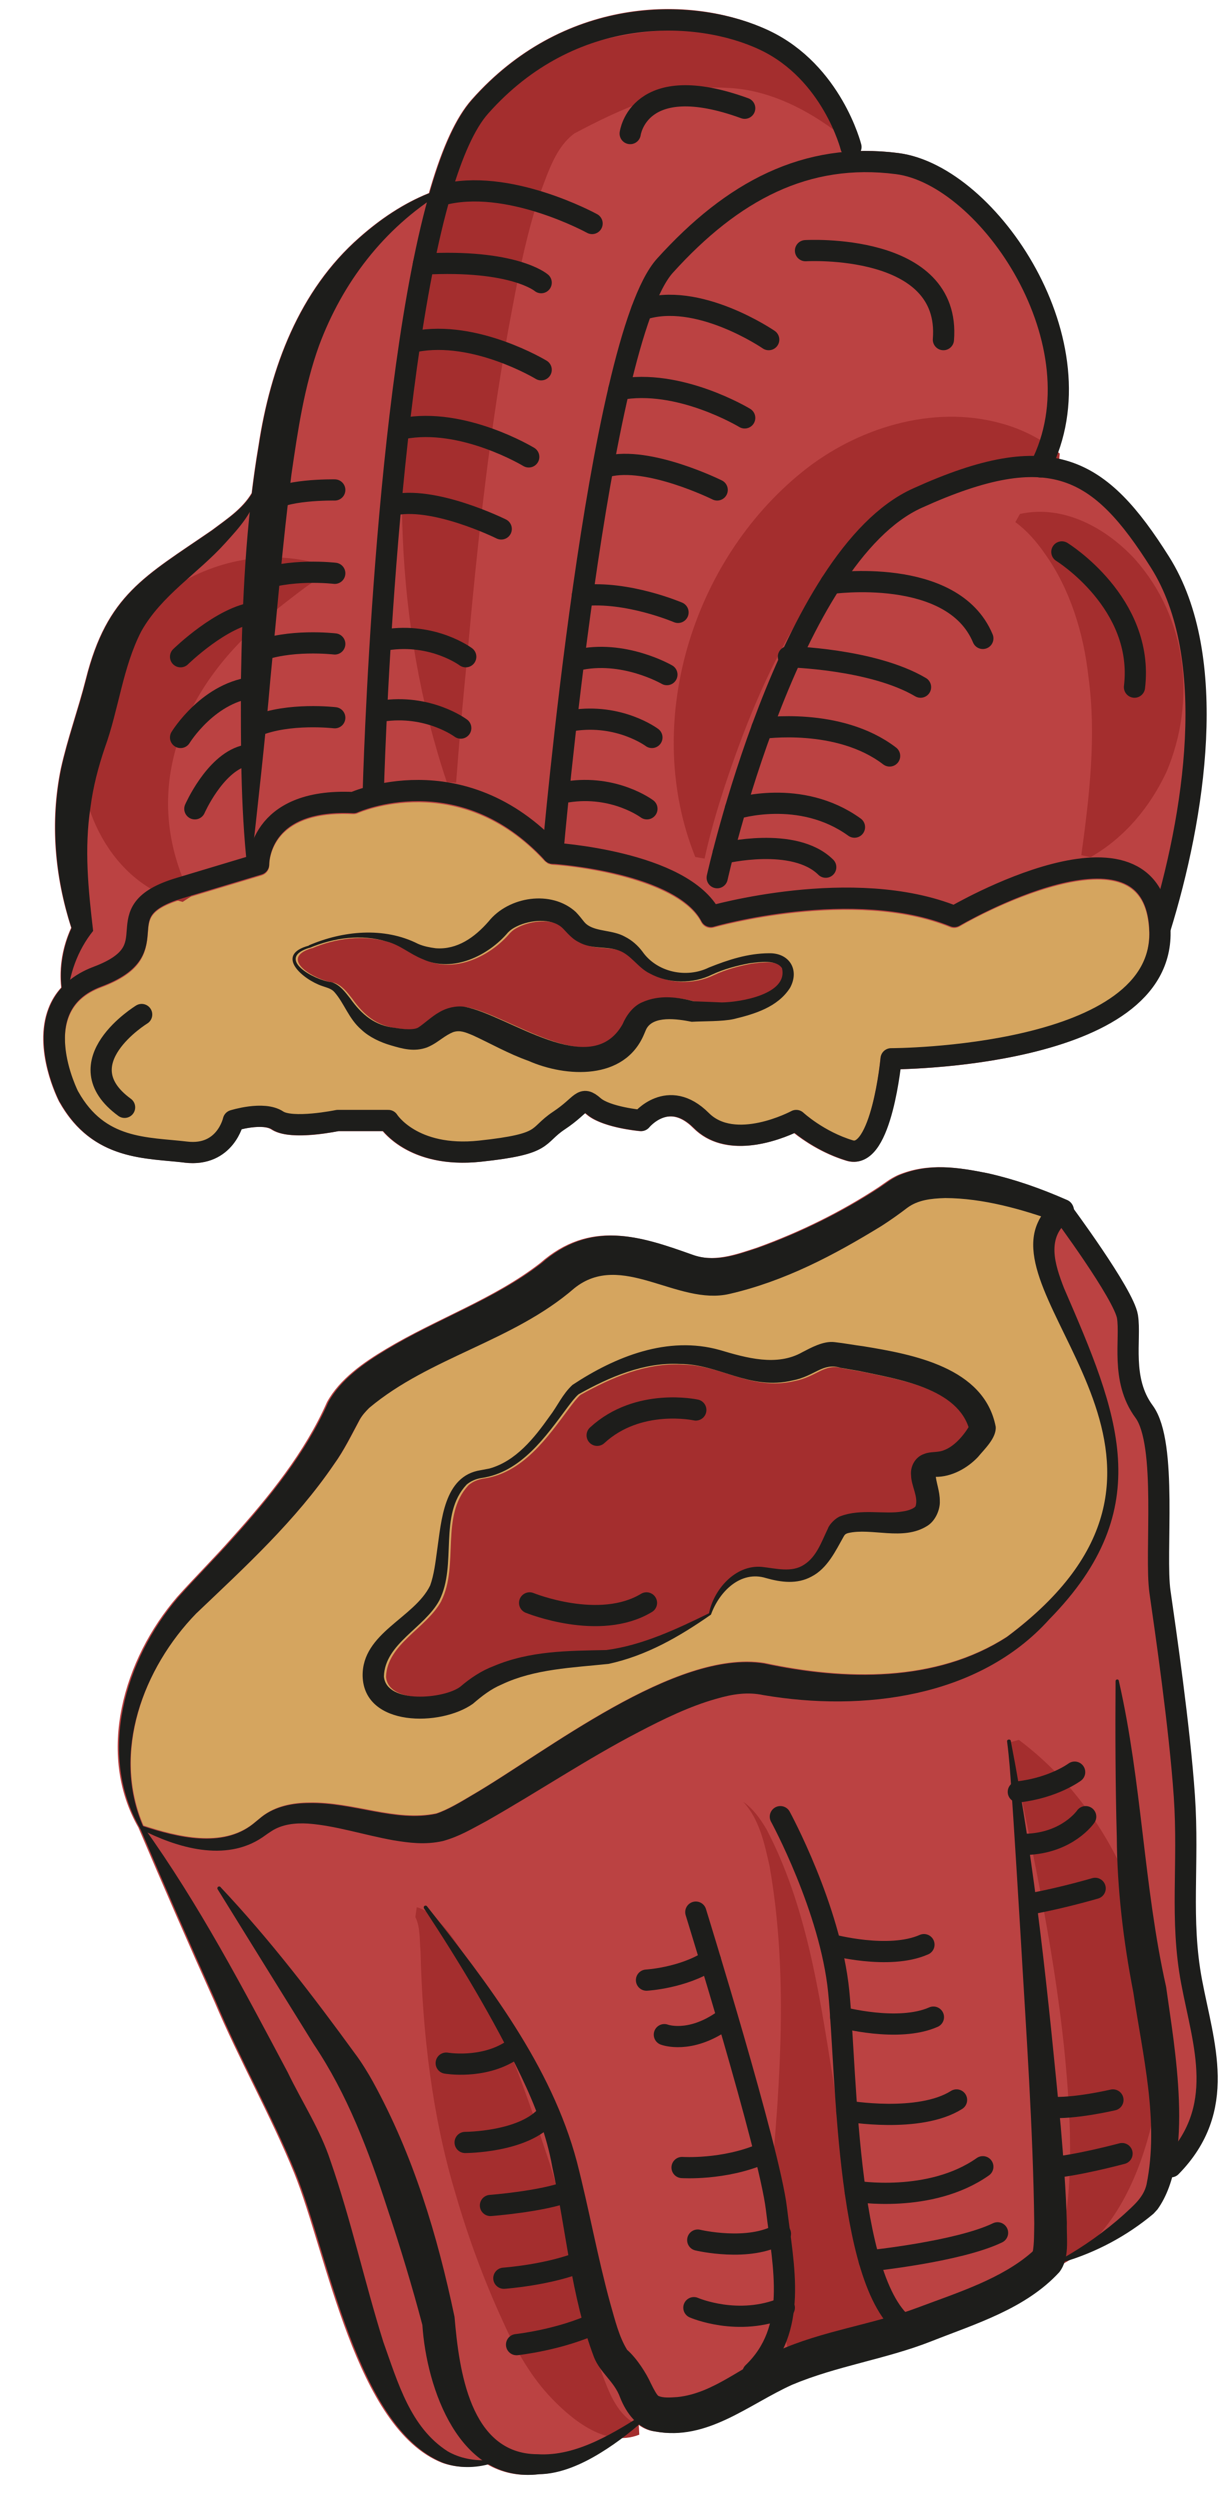 <?xml version="1.0" encoding="UTF-8"?>
<svg xmlns="http://www.w3.org/2000/svg" viewBox="0 0 140.62 285.21">
  <defs>
    <style>
      .cls-1 {
        fill: #1d1d1b;
      }

      .cls-2 {
        fill: #a42e2e;
      }

      .cls-3 {
        fill: #bb4242;
      }

      .cls-4 {
        fill: #d5a55f;
      }

      .cls-5 {
        fill: none;
        stroke: #1d1d1b;
        stroke-linecap: round;
        stroke-linejoin: round;
        stroke-width: 2.42px;
      }
    </style>
  </defs>
  <g id="Calque_2" data-name="Calque 2">
    <path class="cls-3" d="M21.02,132.65c.32.04.64.06.93.06,3.26,0,4.95-2.2,5.59-3.87,1.17-.28,2.76-.42,3.42.02,1.84,1.23,6.17.5,7.65.2h5.06c1.11,1.29,4.42,4.21,11.19,3.49,5.91-.63,6.89-1.33,8.24-2.61.35-.33.72-.68,1.32-1.08.96-.64,1.57-1.19,2.02-1.59.1-.09.21-.19.31-.27.05.04.1.08.17.14,1.69,1.48,5.65,1.88,6.1,1.92.4.04.79-.13,1.04-.44.01-.01,1-1.18,2.35-1.24.88-.04,1.8.41,2.72,1.33,3.62,3.62,9.43,1.51,11.5.57,1.02.81,3.19,2.32,5.97,3.16.83.25,1.66.12,2.39-.38,2.42-1.63,3.4-7.41,3.73-10.06,4.45-.12,21-1.05,27.81-8.2,2.07-2.17,3.07-4.73,2.99-7.61,2.68-8.72,7.89-29.94-.17-42.7-3.93-6.22-7.6-10.21-12.91-11.21,2.53-6.22,1.83-13.82-2.01-21.15-3.91-7.45-10.3-12.94-15.91-13.67-1.48-.19-2.93-.26-4.36-.24.1-.23.14-.49.08-.75-.09-.37-2.38-9.12-10.51-12.98C78.58-.83,64.07-.21,53.82,11.37c-1.74,1.97-3.28,5.26-4.7,10.06-.06.2-.12.4-.17.6-2.94,1.18-5.58,2.97-7.93,5.05-6.9,6.05-10.18,14.89-11.52,23.76-.31,1.8-.56,3.6-.78,5.41-1.08,1.82-2.86,2.97-4.56,4.25-7.64,5.26-11.96,7.34-14.38,17-.9,3.54-2.08,6.72-2.85,10.21-1.24,6.08-.7,12.26,1.19,18.14-.98,2.13-1.4,4.51-1.14,6.82-.63.69-1.12,1.48-1.46,2.38-1.81,4.7,1.09,10.39,1.21,10.63,0,.01.01.02.02.03,3.3,5.91,8.42,6.37,12.53,6.75.59.05,1.17.11,1.74.17Z"/>
    <path class="cls-3" d="M137.62,228.73c-.21-.95-.41-1.91-.59-2.86-.79-4.18-.73-8.05-.67-12.15.04-2.81.08-5.71-.14-8.91-.52-7.49-1.99-17.72-2.69-22.64l-.1-.72c-.19-1.34-.16-3.7-.13-6.2.07-5.7.15-12.15-1.91-14.92-1.68-2.27-1.63-5.01-1.58-7.42.02-1.04.04-2.03-.09-2.87-.39-2.5-5.5-9.61-7.29-12.06-.06-.48-.35-.94-.85-1.12-2.92-1.28-5.84-2.32-8.98-3.02-3.35-.67-6.7-1.2-10.12.23-.45.21-.89.46-1.31.76,0,0-.89.62-.89.62-4.29,2.82-9.05,5.15-13.87,6.89-2.59.85-5.02,1.74-7.61.76-5.83-2.08-11.48-3.96-17.15,1.01-5.28,4.1-11.8,6.32-17.64,9.83-2.48,1.48-5.24,3.38-6.69,6.03-2.52,5.72-6.64,10.82-10.87,15.51-2,2.27-4.23,4.48-6.25,6.74-6.08,7.07-9.27,17.83-4.38,26.33,0,0,0,.02,0,.02,2.82,6.63,5.7,13.24,8.66,19.81,2.79,6.62,6.43,13,9.1,19.56,3.72,9.2,7,29.1,16.85,33.04,1.65.6,3.47.6,5.14.16,1.64.96,3.58,1.43,5.86,1.15,2.37-.03,4.84-1.14,6.9-2.4,1.58-.97,3.07-2.08,4.47-3.29.54.41,1.16.71,1.86.8,5.88,1.1,10.62-3.09,15.61-5.34,5.09-2.15,10.66-2.91,15.81-4.93,5.11-2.02,10.83-3.73,14.67-7.91.28-.37.47-.77.6-1.19,3.66-1.1,7.17-2.97,10.14-5.46l.16-.17s.31-.34.31-.34c.75-1.04,1.28-2.29,1.66-3.68.27-.03.54-.13.75-.34,6.08-6.21,4.65-12.88,3.26-19.33Z"/>
    <path class="cls-4" d="M22.46,184.01c5.58-5.32,11.34-10.59,15.72-17.02,1.11-1.53,2-3.36,2.92-5.07.28-.51.67-.93,1.09-1.35,6.93-5.81,16.43-7.6,23.41-13.65,5.38-4.33,11.76,2.02,17.71.64,6.31-1.44,11.93-4.42,17.37-7.76.99-.63,1.99-1.34,2.94-2.07,1.19-.88,2.63-1.06,4.33-1.11,3.67.01,7.41.92,10.95,2.09-.15.23-.28.46-.39.72-4.5,9.89,22.46,27.89-3.54,47.28-8.13,5.25-18.54,4.98-27.71,3.01-10.16-1.62-24.83,10.1-33.35,15.06-1.27.75-2.78,1.67-4.09,2.1-4.71.98-9.44-1.34-14.52-1.23-1.78.01-3.8.35-5.39,1.59,0,0-1,.82-1,.82-3.51,2.78-8.63,1.49-12.53.22-3.62-8.4-.01-18.03,6.07-24.29Z"/>
    <path class="cls-4" d="M8.94,124.68c-.15-.3-2.48-5.07-1.09-8.65.6-1.56,1.81-2.66,3.7-3.37,4.63-1.74,5.15-3.85,5.33-6.23.12-1.63.21-2.71,3.97-3.84l9.02-2.71c.52-.16.87-.64.86-1.18,0-.08,0-2.1,1.69-3.72,1.63-1.56,4.28-2.26,7.87-2.09.2.01.39-.03.56-.11.11-.05,11.59-5.11,21.34,5.49.05.05.11.08.17.12.06.05.11.1.18.14.08.04.18.06.27.08.06.01.11.04.16.05,0,0,.02,0,.03,0,0,0,0,0,0,0,3.93.24,14.64,1.89,17.04,6.56.26.51.86.77,1.41.61.16-.04,15.96-4.52,27-.04.35.14.74.11,1.07-.08,3.69-2.17,14.33-7.22,19.09-4.65,1.59.86,2.42,2.53,2.55,5.11.11,2.32-.65,4.3-2.32,6.06-7.02,7.37-26.95,7.46-27.15,7.46-.62,0-1.15.48-1.2,1.1-.31,3.31-1.39,8.41-2.79,9.36-.15.1-.23.1-.34.06-3.28-.98-5.64-3.13-5.66-3.16-.38-.35-.94-.42-1.4-.18-.06.03-6.3,3.31-9.4.21-1.43-1.43-2.98-2.12-4.57-2.03-1.67.09-2.94,1.02-3.59,1.62-1.48-.19-3.47-.66-4.17-1.27-1.64-1.44-2.6-.82-3.68.15-.42.37-.94.84-1.76,1.38s-1.26.97-1.64,1.34c-.91.87-1.46,1.39-6.84,1.96-6.82.73-9.22-2.8-9.31-2.94-.22-.35-.61-.57-1.03-.57h-5.77c-.08,0-.16,0-.25.03-2.29.47-5.22.66-5.94.18-2.01-1.34-5.42-.36-6.09-.15-.41.13-.73.47-.82.9-.03.13-.71,3.06-4.09,2.66-.59-.07-1.19-.13-1.81-.18-4.09-.37-7.95-.73-10.62-5.5Z"/>
    <path class="cls-2" d="M50.37,182.66c2.07-4.12-.16-9.7,3.11-13.21.47-.4,1.06-.65,1.7-.75,4.52-.64,7.33-4.72,9.85-8.11.35-.46.85-1.13,1.24-1.45,3.53-1.97,7.48-3.68,11.58-3.45,4.45,0,7.92,3.05,12.84,1.88,2.55-.49,3.41-2.08,5.5-1.45,0,0,2.1.36,2.1.36,4.24.91,10.95,1.89,12.47,6.43-.69,1.11-1.7,2.2-2.73,2.59-.73.34-1.55.14-2.31.45-1.03.33-1.63,1.42-1.51,2.47.03,1.21.84,2.42.52,3.48-.08.22-.76.53-1.5.62-2.01.36-4.76-.33-7.05.53-.54.16-1.31.94-1.46,1.41-.75,1.56-1.28,3.2-2.69,4.11-1.44.96-3.23.44-4.87.27-3.06-.27-5.5,2.64-6.01,5.28-3.65,1.79-7.63,3.66-11.71,4.19-4.36.08-8.69.07-12.85,1.83-1.39.53-2.68,1.39-3.82,2.36-1.83,1.39-8.43,2.01-8.71-1.18.12-3.76,4.64-5.53,6.33-8.68Z"/>
    <path class="cls-2" d="M35.58,108.21c2.75-1.17,5.95-1.6,8.82-.72,1.53.39,2.59,1.41,4.1,2.01,3.42,1.58,7.47-.39,9.72-3.05.33-.34.58-.49,1.01-.7,1.51-.74,3.9-.97,5.13.11.27.21,1,1.21,1.88,1.65,1.57.89,3.17.45,4.62.98,1.39.48,2.2,1.99,3.55,2.63,2.17,1.18,4.91,1.2,7.11.12,1.33-.62,2.82-1.02,4.27-1.29,1.13-.14,3.07-.44,3.71.57.7,2.95-4.68,3.88-6.86,3.9-.63-.03-2.49-.1-3.23-.13-1.91-.5-3.92-.75-5.83.1-1.04.42-1.83,1.48-2.27,2.52-3.64,6.44-13.01-1.04-18.01-1.99-.98-.15-2.1.12-2.95.64-.75.42-1.75,1.35-2.34,1.71-.49.3-1.6.22-2.68.05-2.3-.25-3.8-1.5-5.12-3.37-.55-.69-1.19-1.58-2.13-1.84-2.01-.23-6.48-2.72-2.48-3.93Z"/>
    <path class="cls-2" d="M51,89.24c-6.07-18.07-6.31-37.4-3.06-56.16,1.83-8.22,3.53-16.32,9.34-23.07.9-.97,2.58-2.45,4.39-3.21,6.8-2.55,14.32-4.49,21.58-2.57,5.41,1.4,9.85,5.01,12.48,9.67,0,0-.65.85-.65.85-3.58-2.6-7.74-4.58-12.2-4.73-6.06-.36-12,2.39-17.31,5.2-2.08,1.52-2.94,4.24-3.88,6.73-1.43,4.23-2.37,8.68-3.2,13.14-2.57,13.37-4.02,27.01-5.23,40.59-.45,4.53-.86,9.08-1.2,13.62l-1.07-.06h0Z"/>
    <path class="cls-2" d="M79.36,97.78c-6.09-15.12-.45-33.73,12.21-43.94,6.17-4.99,14.81-7.68,22.57-5.57,2.49.65,4.82,1.86,6.82,3.48,0,0-.1,1.07-.1,1.07-5.48-.31-10.99.79-15.76,3.52-12.03,7.08-18.23,20.77-22.45,33.58-.86,2.64-1.64,5.34-2.23,8.04l-1.06-.18h0Z"/>
    <path class="cls-2" d="M116.41,58.64c5-1.1,9.87,1.62,13.15,5.18,5.99,6.77,6.96,16.23,3.6,24.21-1.87,4-4.75,7.52-8.69,9.77,0,0-1.05-.23-1.05-.23.92-6.66,1.74-13.7.81-20.37-.54-4.92-2.08-9.99-4.98-14.04-.93-1.36-2.08-2.66-3.36-3.59l.53-.94h0Z"/>
    <path class="cls-2" d="M20.85,102.9c-8.18-2.04-12.48-11.12-11.58-19.06,1.26-13.13,14.62-23.22,27.38-19.44,0,0,.57.98.57.98l-2.34,1.61c-1.14.84-3.36,2.57-4.45,3.47-9.76,8.1-14.61,19.89-8.63,31.82,0,0-.95.62-.95.62h0Z"/>
    <path class="cls-2" d="M90.63,271.04c-1.79-7.19-2.94-14.5-2.63-21.95,1.1-12,1.94-24.27-.17-36.21-.58-2.57-1.15-5.3-2.99-7.3,1.12.78,1.95,1.94,2.65,3.13,4.49,8.57,5.96,18.35,7.48,27.8.68,3.96.72,8.07,1.53,12,1.16,4.83,3.2,9.5,5.48,13.94.46.85,1.28,2.45,1.78,3.21,0,0-13.11,5.38-13.11,5.38h0Z"/>
    <path class="cls-2" d="M72.97,277.78c-3.93,1.57-8.01-1.96-10.42-4.59-2.2-2.42-3.86-5.44-5.18-8.4-2.09-4.54-3.93-9.5-5.38-14.51-2.67-8.86-3.77-18.35-3.99-27.66-.13-1.31,0-2.7-.59-3.9,0,0,.16-1.12.16-1.12,6.27,1.67,13.1,23.06,15.2,29.32,1.63,5.27,3.07,10.6,4.11,16.06.45,2.7.95,5.33,1.84,7.85.77,2.07,1.61,4.32,3.52,5.55.22.15.56.24.67.27l.06,1.13h0Z"/>
    <path class="cls-2" d="M116.29,198.51c13.34,9.99,18.74,28.64,14.95,44.67-1.48,5.68-4.42,12.11-9.88,15.1,0,0-1.03-.47-1.03-.47,1.76-4.6,1.87-9.68,1.79-14.57-.39-12.48-2.77-24.86-5.31-37.07-.5-2.46-1.03-4.92-1.61-7.35l1.09-.31h0Z"/>
  </g>
  <g id="Calque_1" data-name="Calque 1">
    <path class="cls-1" d="M16.32,208.35c3.9,1.27,9.02,2.55,12.53-.22,0,0,1-.82,1-.82,1.58-1.24,3.6-1.58,5.39-1.59,5.08-.11,9.82,2.21,14.52,1.23,1.31-.43,2.82-1.34,4.09-2.1,8.52-4.96,23.19-16.68,33.35-15.06,9.18,1.96,19.58,2.24,27.71-3.01,25.99-19.39-.96-37.39,3.54-47.28.41-.96,1.13-1.71,1.87-2.43,0,0,.34,2.34.34,2.34-4.06-1.46-8.46-2.7-12.77-2.72-1.69.05-3.13.23-4.33,1.11-.95.73-1.96,1.44-2.94,2.07-5.44,3.34-11.06,6.31-17.37,7.76-5.95,1.38-12.33-4.97-17.71-.64-6.98,6.05-16.48,7.84-23.41,13.65-.42.42-.8.84-1.09,1.35-.92,1.71-1.81,3.54-2.92,5.07-4.38,6.44-10.13,11.7-15.72,17.02-6.08,6.26-9.69,15.89-6.07,24.29h0ZM16.02,208.66c-4.96-8.52-1.77-19.33,4.33-26.42,2.02-2.27,4.25-4.48,6.25-6.74,4.23-4.7,8.34-9.8,10.87-15.51,1.45-2.65,4.21-4.55,6.69-6.03,5.84-3.52,12.36-5.73,17.64-9.83,5.67-4.97,11.33-3.08,17.15-1.01,2.59.98,5.03.09,7.61-.76,4.81-1.73,9.57-4.07,13.87-6.89,0,0,.89-.62.89-.62.42-.3.86-.56,1.31-.76,3.42-1.44,6.77-.9,10.12-.23,3.13.7,6.06,1.74,8.98,3.02.97.35,1.18,1.73.34,2.34-2.68,1.93-1.68,5.02-.63,7.73,6.19,14.3,10.81,25.09-1.68,37.81-8.04,8.94-21.3,10.57-32.63,8.64-1.78-.38-3.49-.13-5.4.43-2.99.84-5.96,2.28-8.86,3.8-5.86,3.04-11.4,6.77-17.34,10.14-1.66.88-3.04,1.74-4.97,2.28-2.05.46-3.9.2-5.63-.08-3.44-.62-6.63-1.68-9.75-1.91-1.54-.1-3.03.1-4.19.86l-.44.29-.58.41c-4.23,2.88-9.81,1.2-13.96-.95h0Z"/>
    <path class="cls-5" d="M7.87,125.14s-5.41-10.47,3.25-13.71c8.66-3.25.36-7.4,9.38-10.11l9.02-2.71s-.18-7.58,10.83-7.04c0,0,12.27-5.59,22.74,5.77,0,0,14.8.9,18.05,7.22,0,0,16.24-4.69,27.79,0,0,0,22.74-13.35,23.46,1.44.72,14.8-30.68,14.8-30.68,14.8,0,0-1.08,11.55-4.69,10.47-3.61-1.08-6.14-3.43-6.14-3.43,0,0-7.04,3.79-10.83,0s-6.86,0-6.86,0c0,0-3.97-.36-5.41-1.62-1.44-1.26-1.26-.18-3.97,1.62-2.71,1.8-1.26,2.67-9.02,3.5-7.76.83-10.47-3.5-10.47-3.5h-5.77s-5.23,1.08-6.86,0c-1.62-1.08-5.05,0-5.05,0,0,0-.9,4.14-5.41,3.61-4.51-.54-9.92-.18-13.35-6.31Z"/>
    <path class="cls-5" d="M121.2,138.13s7.08,9.52,7.49,12.09-.81,7.17,1.89,10.83c2.71,3.65,1.2,16.24,1.82,20.57s2.24,15.43,2.78,23.28c.54,7.85-.52,14.03.83,21.2,1.35,7.17,4.15,14.48-2.35,21.11"/>
    <path class="cls-1" d="M16.37,208.42c6.39,8.91,11.38,18.45,16.47,28.02,1.62,3.36,3.71,6.53,4.87,10.07,2.37,6.8,3.91,13.89,6.04,20.68,1.67,4.67,3.09,9.75,7.33,12.48,1.35.79,3.08,1.15,4.89,1,.12,0,.22.08.23.19,0,.1-.06.19-.15.22-1.75.52-3.7.56-5.45-.08-9.85-3.94-13.13-23.84-16.85-33.04-2.67-6.55-6.32-12.93-9.1-19.56-2.96-6.57-5.84-13.18-8.66-19.81-.05-.11,0-.23.11-.28.11-.04.22,0,.28.11h0Z"/>
    <path class="cls-1" d="M25.2,215.34c5.62,5.97,10.55,12.41,15.34,18.99.65.85,1.51,2.24,2.03,3.19,4.61,8.39,7.35,17.49,9.31,26.82.51,6,1.74,15.66,9.47,15.67,4.52.29,8.88-2.53,12.62-4.9.09-.09.25-.08.33.03.06.09.05.2-.03.27-1.77,1.69-3.69,3.2-5.78,4.48-2.06,1.26-4.53,2.37-6.9,2.4-9.23,1.13-12.92-9.91-13.38-17.03-1.18-4.45-2.52-8.87-3.98-13.24-2.14-6.58-4.56-13.05-8.44-18.81-2.38-3.83-8.52-13.73-10.95-17.66-.06-.1-.03-.23.07-.29.11-.06.22-.03.29.07h0Z"/>
    <path class="cls-1" d="M48.74,217.5c6.89,8.72,14.2,18.18,17.11,29.16,1.39,5.4,2.34,10.8,3.79,16.09.57,2,1.02,3.86,1.94,5.35,1.16,1.02,2.22,2.75,2.69,3.79.43.89.74,1.38.88,1.47.53.24,1.29.19,2.17.13,4.15-.43,7.37-3.55,11.38-5.24,5.17-2.34,10.88-3.01,16.16-5.01,4.48-1.68,9.5-3.26,12.95-6.31.07-.07.07-.09.09-.1,0-.01-.01.11-.02.08.17-.97.15-2.07.17-3.19-.13-10.9-.93-21.99-1.56-32.91-.22-3.54-.79-13.13-1.05-16.57-.12-1.85-.25-3.7-.49-5.54-.05-.25.37-.33.42-.07,2.83,14.51,4.28,29.25,5.7,43.95.31,3.68.6,7.37.7,11.07-.05,1.84.35,4.02-.86,5.59-3.84,4.18-9.56,5.89-14.67,7.91-5.15,2.02-10.72,2.79-15.81,4.93-4.99,2.25-9.72,6.44-15.61,5.34-2.02-.27-3.36-2.14-4.04-3.88-.65-1.82-2.3-2.84-2.99-4.62-2.62-6.96-3.16-14.46-4.75-21.68-.65-3.63-1.98-7.05-3.57-10.38-3.2-6.63-7.02-12.97-11.07-19.12-.06-.1-.04-.23.06-.29.1-.06.22-.04.29.06h0Z"/>
    <path class="cls-1" d="M127.71,191.81c2.65,11.62,2.81,23.36,5.39,34.88.92,6.69,3.3,19.41-.98,25.38,0,0-.31.34-.31.34l-.16.17c-3.03,2.54-6.62,4.44-10.36,5.53-.21.07-.4-.19-.18-.34,2.56-1.44,5-3.16,7.19-5.13,1.05-.98,2.21-1.91,2.56-3.38,1.47-7.18-.44-14.77-1.5-21.93-1.13-5.82-1.85-11.77-1.89-17.72-.16-5.94-.18-11.87-.14-17.81,0-.1.09-.19.19-.19.11,0,.18.08.19.19h0Z"/>
    <path class="cls-5" d="M79.42,218.16s8.39,27.07,9.2,33.83,2.49,13.77-2.68,18.73"/>
    <path class="cls-5" d="M89.07,207.27s5.71,10.47,6.66,19.94.78,35.09,8.51,38.79"/>
    <path class="cls-1" d="M81.16,184.21c-3.61,2.52-7.36,4.69-11.7,5.63-4.08.43-8.45.57-12.18,2.34-1.26.53-2.29,1.34-3.3,2.21-3.66,2.61-12.43,2.68-12.59-3.16-.08-4.94,5.9-6.61,7.71-10.34.43-1.19.6-2.61.79-4,.49-3.32.74-8.5,4.97-9.15,0,0,1-.19,1-.19,3.02-.84,5.11-3.47,6.86-5.94.93-1.21,1.46-2.52,2.62-3.6,4.9-3.24,10.88-5.65,16.82-3.98,3.03.9,6.52,1.9,9.43.24.92-.47,2.39-1.31,3.68-1.14,1.02.11,2.32.35,3.27.47,5.63.92,13.8,2.4,15.11,9.18.1,1.28-1.29,2.56-2.03,3.46-1.19,1.26-3.01,2.29-4.86,2.26,0,0-.04,0-.04,0-.06,0-.11.01-.17,0-.08,0-.05.01-.05,0-.01-.04.06-.03.09-.07.09-.09.16-.2.19-.31,0,0,0,0-.01,0,.06,1,.51,2,.5,3.14.05.97-.5,2.27-1.44,2.84-2.78,1.75-6.36.17-9.05.82-.21.07-.34.12-.49.4-.91,1.61-1.84,3.62-3.67,4.56-1.66.9-3.48.65-5.18.17-2.91-.91-5.34,1.54-6.28,4.14h0ZM80.93,184.05c.52-2.64,2.95-5.54,6.01-5.28,1.64.17,3.43.7,4.87-.27,1.41-.92,1.94-2.56,2.69-4.11.15-.47.92-1.25,1.46-1.41,2.29-.87,5.05-.17,7.05-.53.74-.09,1.42-.4,1.5-.62.32-1.06-.49-2.27-.52-3.48-.12-1.05.48-2.14,1.51-2.47.76-.31,1.58-.11,2.31-.45,1.18-.45,2.34-1.8,3.01-3.07l-.14.9c-1.23-4.91-8.24-5.9-12.61-6.84,0,0-2.1-.36-2.1-.36-2.08-.64-2.95.95-5.5,1.44-4.92,1.17-8.39-1.88-12.84-1.88-4.1-.23-8.05,1.48-11.58,3.45-.39.32-.89.99-1.24,1.45-2.52,3.39-5.33,7.46-9.85,8.11-.64.1-1.22.35-1.7.75-3.27,3.5-1.04,9.08-3.11,13.21-1.7,3.15-6.21,4.92-6.33,8.68.27,3.18,6.88,2.56,8.71,1.18,1.14-.98,2.43-1.84,3.82-2.36,4.16-1.76,8.5-1.74,12.85-1.83,4.08-.53,8.06-2.4,11.71-4.19h0Z"/>
    <path class="cls-1" d="M35.25,107.86c3.85-1.66,8.57-2.15,12.47-.17.64.28,1.33.41,2.01.5,2.45.19,4.45-1.24,6.04-3.06,2.27-2.85,7.16-3.63,9.95-1.08.82.86.91,1.21,1.39,1.52,1.11.73,2.87.55,4.2,1.29.82.41,1.5,1.02,2.01,1.7,1.65,2.37,5.02,3.09,7.59,1.83,2.22-.89,4.46-1.62,6.87-1.63,2.3-.05,3.52,1.87,2.4,3.94-1.42,2.22-4.07,3-6.44,3.57-1.32.29-3.43.23-4.79.31-1.59-.32-4.52-.77-5.24.96,0,0-.2.47-.2.47-2.24,5.31-8.93,4.91-13.21,3.02-2.24-.79-4.41-2.03-6.34-2.91-.82-.34-1.46-.62-2.24-.36-.43.17-.85.44-1.24.71-.43.29-.94.7-1.73,1.03-1.48.54-2.8.16-4.13-.23-1.17-.34-2.47-.93-3.38-1.8-1.44-1.24-1.93-2.98-3.07-4.28-.34-.38-.75-.47-1.39-.69-2.2-.74-5.51-3.55-1.53-4.61h0ZM35.35,108.13c-3.99,1.2.48,3.7,2.48,3.93.95.26,1.59,1.16,2.13,1.84,1.33,1.87,2.82,3.12,5.12,3.37,1.08.18,2.2.26,2.68-.05.58-.37,1.59-1.3,2.34-1.71.85-.53,1.98-.79,2.95-.64,5,.95,14.37,8.43,18.01,1.99.44-1.04,1.23-2.1,2.27-2.52,1.96-.87,4.04-.59,6-.06,0,0-.26-.04-.26-.04.66.02,2.67.1,3.33.13,2.17-.03,7.56-.95,6.86-3.9-.64-1.01-2.58-.71-3.71-.57-1.45.27-2.94.67-4.27,1.29-2.19,1.08-4.94,1.06-7.11-.12-1.35-.65-2.16-2.15-3.55-2.63-1.45-.53-3.06-.08-4.62-.98-.88-.44-1.61-1.45-1.88-1.65-1.23-1.08-3.62-.86-5.13-.12-.44.22-.68.37-1.01.7-2.25,2.66-6.3,4.63-9.72,3.05-1.51-.6-2.57-1.62-4.1-2.01-2.86-.88-6.07-.45-8.82.72h0Z"/>
    <path class="cls-5" d="M42.61,90.2s1.23-46.38,7.74-68.42c1.27-4.3,2.74-7.68,4.44-9.6C65.21.4,79.56.94,87.27,4.59c7.71,3.65,9.86,12.18,9.86,12.18"/>
    <path class="cls-5" d="M63.09,97.35s5.1-58.51,12.81-67.04c7.71-8.53,16.11-12.99,26.53-11.64,10.42,1.35,23.48,20.66,16.31,34.6"/>
    <path class="cls-5" d="M81.86,100.14s8.13-36.68,22.86-43.31c15.3-6.94,20.84-3.52,27.68,7.31,6.84,10.83,3.96,29.05-.01,41.86"/>
    <path class="cls-1" d="M50.4,21.98c-6.61,4.08-11.32,10.29-13.98,17.44-1.7,4.71-2.43,9.71-3.15,14.67-1,7.79-1.65,15.69-2.42,23.52-.52,6.19-1.51,15.03-2.21,21.29,0,.13-.09.28-.24.26-.1-.01-.17-.09-.18-.18-.78-7.14-.73-14.26-.72-21.42.16-8.91.53-17.9,2.04-26.7,1.34-8.87,4.62-17.71,11.52-23.76,2.69-2.38,5.75-4.38,9.2-5.52.25-.04.41.26.11.41h0Z"/>
    <path class="cls-1" d="M7.28,114.05c-.75-3.15-.13-6.54,1.49-9.34,0,0-.41,1.75-.41,1.75-2.05-6.06-2.66-12.45-1.38-18.74.77-3.49,1.95-6.66,2.85-10.21,2.42-9.66,6.73-11.74,14.38-17,1.84-1.39,3.77-2.6,4.81-4.69.09-.2.43-.1.39.12-.38,2.43-2.13,4.28-3.7,6.02-3.1,3.45-7.28,5.96-9.58,10.06-2.13,4.12-2.58,8.95-4.17,13.31-.75,2.21-1.33,4.44-1.63,6.75-.73,4.8-.25,9.43.3,14.13-1.77,2.2-2.79,5.03-2.94,7.84,0,.12-.1.21-.22.2-.11,0-.19-.09-.2-.2h0Z"/>
    <path class="cls-5" d="M87.74,38.75s-8.14-5.59-14.49-3.41"/>
    <path class="cls-5" d="M67.58,25.5s-9.68-5.32-17.23-3.24"/>
    <path class="cls-5" d="M85,47.68s-7.52-4.56-14.37-3.23"/>
    <path class="cls-5" d="M81.86,55.9s-7.86-3.9-12.56-2.68"/>
    <path class="cls-5" d="M60.35,52.13s-7.52-4.56-14.37-3.23"/>
    <path class="cls-5" d="M61.77,42.19s-7.52-4.56-14.37-3.23"/>
    <path class="cls-5" d="M57.21,60.35s-7.86-3.9-12.56-2.68"/>
    <path class="cls-5" d="M77.39,69.87s-5.8-2.48-10.92-1.92"/>
    <path class="cls-5" d="M76.12,76.97s-4.98-2.9-10.28-1.65"/>
    <path class="cls-5" d="M74.41,84.14s-3.7-2.77-9.09-1.93"/>
    <path class="cls-5" d="M73.84,92.28s-3.7-2.77-9.09-1.93"/>
    <path class="cls-5" d="M53.16,74.93s-3.7-2.77-9.09-1.93"/>
    <path class="cls-5" d="M52.59,83.07s-3.7-2.77-9.09-1.93"/>
    <path class="cls-5" d="M61.77,32.25s-3.11-2.69-13.44-2.12"/>
    <path class="cls-5" d="M71.93,15.24s.93-7.31,13.07-2.89"/>
    <path class="cls-5" d="M91.94,28.6s16.64-.99,15.74,10.15"/>
    <path class="cls-5" d="M94.82,66.57s13.91-2,17.36,6.27"/>
    <path class="cls-5" d="M89.99,74.93s9.57.22,15.08,3.47"/>
    <path class="cls-5" d="M86.96,83.1s8.76-1.31,14.58,3.15"/>
    <path class="cls-5" d="M83.94,92.28s7.4-2.38,13.59,2.09"/>
    <path class="cls-5" d="M82.54,97.35s8.1-1.98,11.71,1.59"/>
    <path class="cls-5" d="M121.2,62.97s9.44,5.82,8.29,15.43"/>
    <path class="cls-5" d="M20.61,74.93s4.75-4.65,8.6-5.05"/>
    <path class="cls-5" d="M20.61,84.14s3.26-5.34,8.6-5.74"/>
    <path class="cls-5" d="M22.24,92.28s2.23-5.09,5.58-6.03"/>
    <path class="cls-5" d="M38.21,55.9s-6.23-.11-7.58,1.54"/>
    <path class="cls-5" d="M38.21,65.41s-5.27-.62-9,.95"/>
    <path class="cls-5" d="M38.21,73.47s-5.27-.62-9,.95"/>
    <path class="cls-5" d="M38.21,81.89s-5.27-.62-9,.95"/>
    <path class="cls-5" d="M58.96,267.51s5.05-.54,9.2-2.53"/>
    <path class="cls-5" d="M57.51,259.93s5.23-.36,9.11-1.99"/>
    <path class="cls-5" d="M55.98,251.63s5.95-.45,8.93-1.62"/>
    <path class="cls-5" d="M53.09,244.44s6.77,0,9.38-3.18"/>
    <path class="cls-5" d="M50.93,235.39s4.11.71,7.4-1.4"/>
    <path class="cls-5" d="M99.22,257.95s10.17-1.04,14.64-3.2"/>
    <path class="cls-5" d="M97.61,250.01s8.55,1.44,14.57-2.8"/>
    <path class="cls-5" d="M96.65,240.86s8.26,1.43,12.53-1.27"/>
    <path class="cls-5" d="M95.96,230.14s6.55,1.78,10.58,0"/>
    <path class="cls-5" d="M94.88,221.87s6.55,1.78,10.58,0"/>
    <path class="cls-5" d="M79.42,160.87s-6.57-1.44-11.26,2.89"/>
    <path class="cls-5" d="M60.45,182.88s7.97,3.25,13.34,0"/>
    <path class="cls-5" d="M16.17,115.75s-8.95,5.48-1.95,10.59"/>
    <path class="cls-5" d="M73.79,225.92s4.17-.23,7.3-2.28"/>
    <path class="cls-5" d="M75.83,232.14s2.86,1.1,6.71-1.61"/>
    <path class="cls-5" d="M77.85,247.3s4.78.32,9.19-1.59"/>
    <path class="cls-5" d="M79.64,255.58s5.86,1.4,9.44-.72"/>
    <path class="cls-5" d="M79.2,263.29s5.06,2.21,10.32,0"/>
    <path class="cls-5" d="M128.07,245.71s-5.41,1.45-8.3,1.61"/>
    <path class="cls-5" d="M127.03,239.59s-4.56,1.07-7.26.83"/>
    <path class="cls-5" d="M122.66,202.19s-2.4,1.79-6.43,2.25"/>
    <path class="cls-5" d="M123.92,207.27s-2.05,3.01-6.8,3.16"/>
    <path class="cls-5" d="M125,215.45s-3.51,1.03-6.99,1.69"/>
  </g>
</svg>
